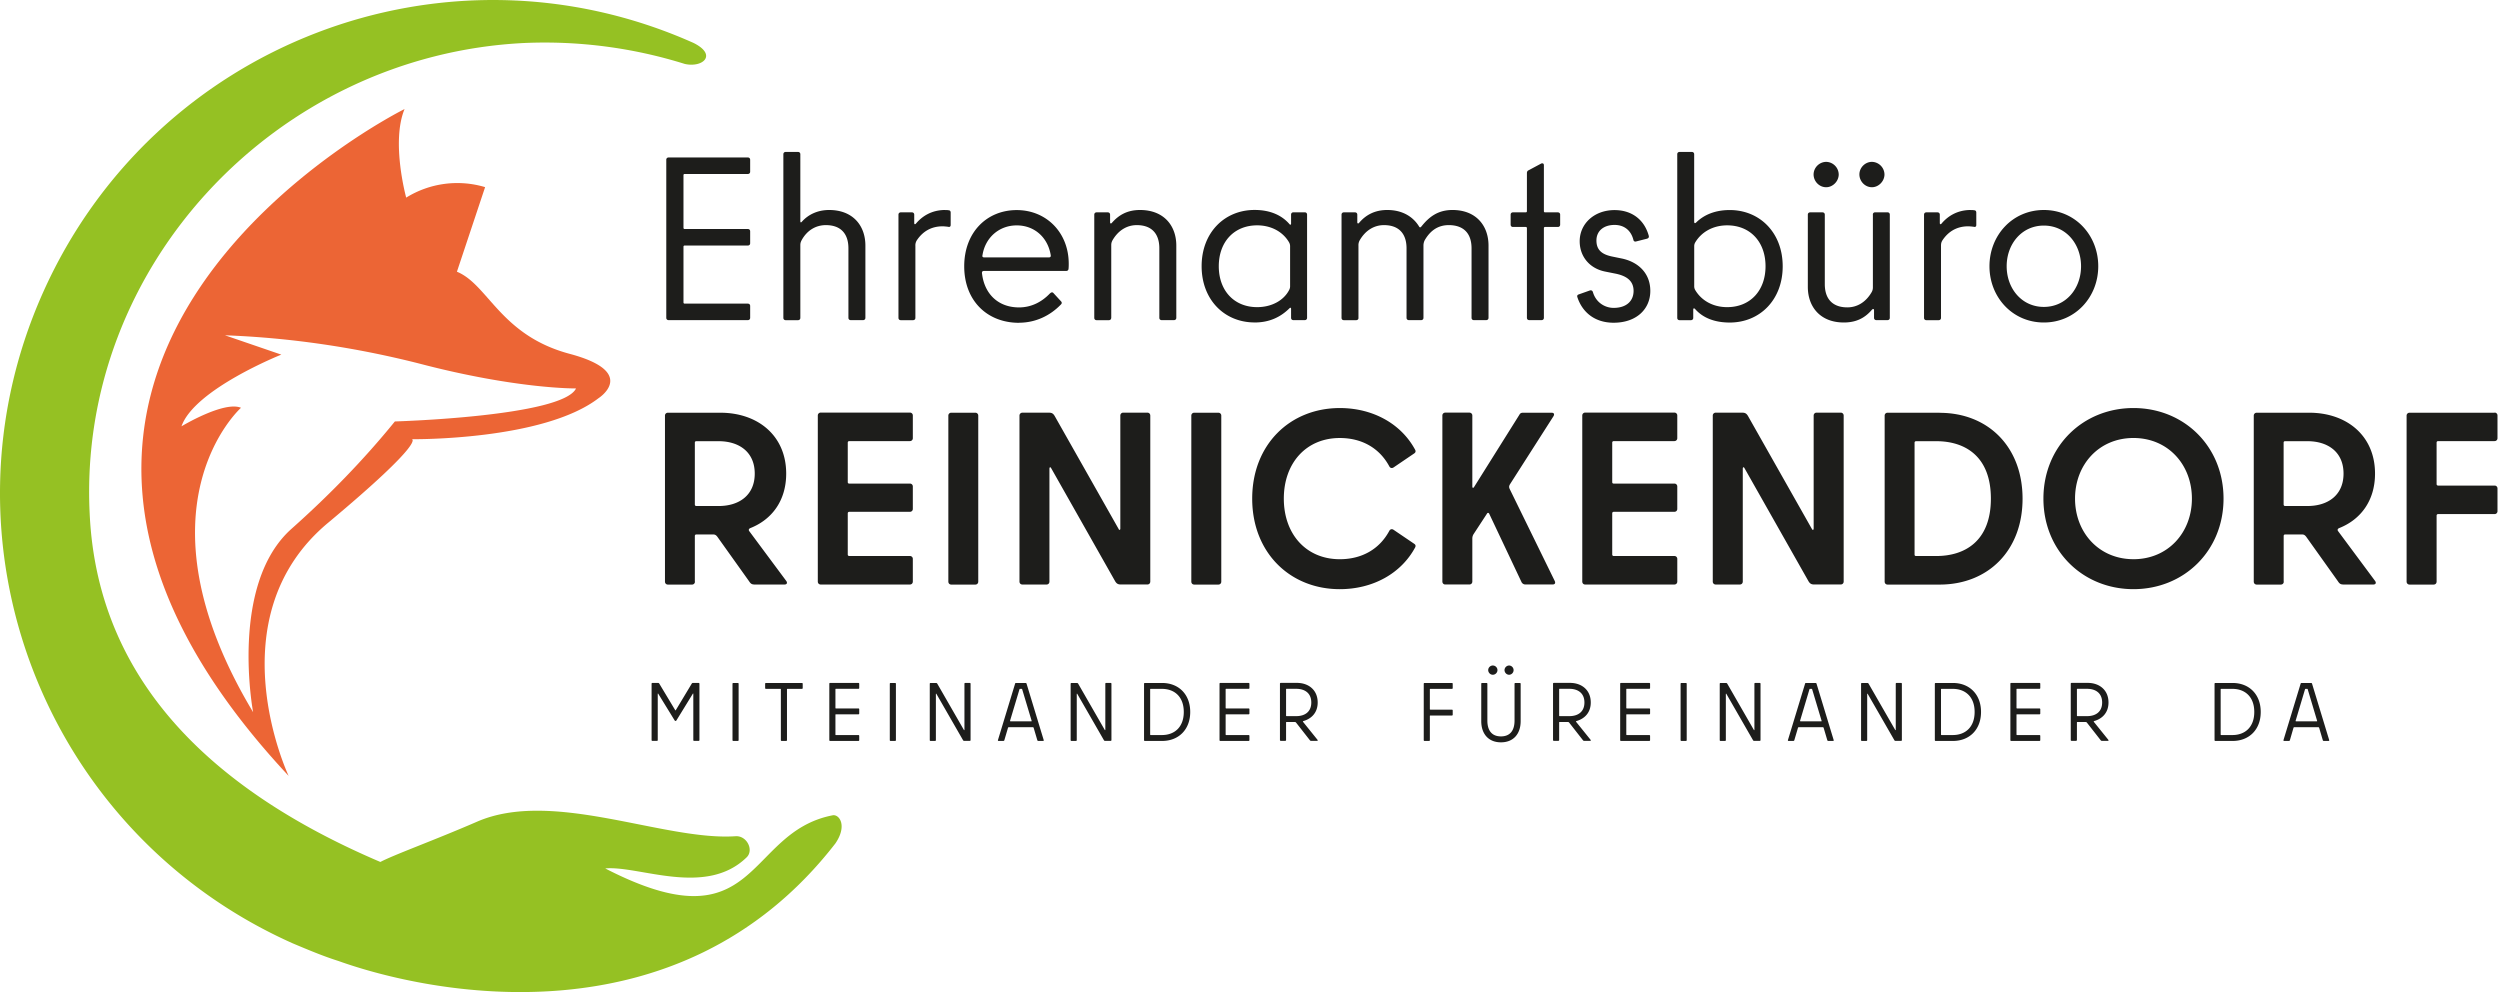 <svg xmlns="http://www.w3.org/2000/svg" width="252" height="100" viewBox="0 0 252 100"><g fill="none"><path fill="#95C123" d="M60.991 87.54c3.408-.322 10.148 2.922 14.285-1.135.729-.73 0-2.193-1.136-2.113-7.226.486-18.426-4.791-26.059-1.463-4.3 1.865-8.362 3.328-9.74 4.057-15.425-6.576-28.494-17.21-29.303-35.15C7.823 26.815 27.871 5.547 52.872 4.333a47.292 47.292 0 0 1 16.154 2.112c1.786.407 3.328-.892.893-2.112-25.081-11.204-54.388.08-65.587 25.165-11.204 25.081.08 54.388 25.165 65.587 1.543.65 3.085 1.3 4.628 1.786 8.848 3.164 34.172 8.685 50.083-11.854 1.215-1.785.406-2.92-.243-2.841C75.037 83.88 76.58 95.57 60.99 87.53v.01Z"/><path fill="#EC6535" d="M29.09 78.202s-7.548-15.99 4.058-25.568c9.904-8.278 8.362-8.362 8.362-8.362s13.232.164 18.832-4.141c0 0 4.057-2.6-2.922-4.464-6.983-1.865-8.198-6.983-11.362-8.278l2.841-8.526a9.77 9.77 0 0 0-7.955 1.057s-1.542-5.6-.164-8.928c0 0-50.896 25.245-11.69 67.214v-.004ZM24.3 41.108c-1.707-.73-6.007 1.865-6.007 1.865 1.3-3.735 10.064-7.227 10.064-7.227l-5.684-1.949c6.576.243 13.148 1.216 19.561 2.842 9.905 2.599 15.831 2.515 15.831 2.515-1.378 2.842-18.261 3.328-18.261 3.328-3.165 3.898-6.656 7.47-10.391 10.797-6.333 5.6-3.898 18.51-3.898 18.51-12.42-20.702-1.22-30.686-1.22-30.686h.004v.005Z"/><path fill="#1D1D1B" d="M67.161 16.11v15.925c0 .14.094.234.234.234h7.988c.14 0 .234-.094.234-.234V30.84c0-.14-.094-.234-.234-.234h-6.37c-.07 0-.118-.047-.118-.117v-5.623c0-.07.047-.117.117-.117h6.371c.14 0 .234-.093.234-.233v-1.197c0-.14-.094-.234-.234-.234h-6.37c-.07 0-.118-.047-.118-.117v-5.314c0-.07.047-.117.117-.117h6.371c.14 0 .234-.093.234-.234v-1.196c0-.14-.094-.234-.234-.234h-7.988c-.14 0-.234.094-.234.234v.004Zm13.513 15.925V24.73c0-.187.024-.304.117-.491.538-1.005 1.43-1.547 2.459-1.547 1.453 0 2.271.818 2.271 2.341v7.002c0 .14.094.234.234.234h1.243c.14 0 .234-.094.234-.234v-7.282c0-1.991-1.243-3.585-3.655-3.585-1.169 0-2.108.467-2.74 1.173-.093.117-.163.094-.163-.047V15.55c0-.14-.093-.234-.234-.234h-1.243c-.14 0-.234.093-.234.234v16.49c0 .14.094.234.234.234h1.243c.14 0 .234-.094.234-.234v-.005Zm14.593-10.867c-1.384 0-2.342.654-2.95 1.383-.093.094-.163.047-.163-.07v-.841c0-.14-.094-.234-.234-.234h-1.122c-.14 0-.233.094-.233.234v10.4c0 .14.093.234.233.234h1.239c.14 0 .234-.094.234-.234v-7.26a.93.93 0 0 1 .163-.583c.538-.795 1.36-1.384 2.576-1.384.163 0 .374.023.56.047.164.047.258-.024.258-.187V21.43c0-.14-.07-.234-.21-.234-.118-.024-.234-.024-.351-.024v-.004Zm7.446 11.363c1.664 0 3.136-.701 4.24-1.851.093-.094.093-.21 0-.304l-.772-.841c-.117-.117-.234-.07-.397.093-.748.771-1.781 1.36-3.067 1.36-2.084 0-3.468-1.337-3.725-3.375-.047-.233.047-.303.21-.303h8.269c.14 0 .21-.07.234-.187.023-.187.023-.374.023-.538 0-3.136-2.248-5.408-5.244-5.408-2.996 0-5.291 2.225-5.291 5.67s2.295 5.693 5.524 5.693v-.01h-.004Zm2.977-6.582h-6.44c-.211 0-.258-.07-.211-.257.28-1.734 1.664-2.972 3.445-2.972 1.78 0 3.113 1.196 3.421 2.949.047.21-.023.28-.21.28h-.005Zm6.324 6.086V24.73c0-.187.024-.304.117-.491.56-.982 1.43-1.547 2.459-1.547 1.453 0 2.271.818 2.271 2.341v7.002c0 .14.094.234.234.234h1.243c.14 0 .234-.094.234-.234v-7.282c0-1.991-1.243-3.585-3.655-3.585-1.267 0-2.132.49-2.833 1.29-.093.117-.187.07-.187-.047v-.771c0-.14-.093-.234-.233-.234h-1.127c-.14 0-.234.094-.234.234v10.4c0 .14.094.234.234.234h1.239c.14 0 .234-.094.234-.234h.004v-.005Zm14.448.472c1.547 0 2.669-.584 3.538-1.453.07-.07.14-.024.14.07v.911c0 .14.094.234.234.234h1.145c.14 0 .234-.094.234-.234v-10.4c0-.14-.093-.233-.234-.233h-1.145c-.14 0-.234.093-.234.233v.912c0 .093-.07.14-.14.07-.794-.935-1.99-1.454-3.538-1.454-3.02 0-5.338 2.272-5.338 5.67s2.318 5.67 5.338 5.67v.004Zm.257-1.547c-2.318 0-3.866-1.664-3.866-4.122 0-2.459 1.548-4.123 3.866-4.123 1.477 0 2.646.701 3.23 1.734a.8.8 0 0 1 .093.42v3.936a.8.8 0 0 1-.093.421c-.538 1.052-1.758 1.734-3.23 1.734Zm10.213 1.075v-7.282a.98.98 0 0 1 .117-.514c.56-.982 1.43-1.547 2.458-1.547 1.454 0 2.272.818 2.272 2.341v7.002c0 .14.094.234.234.234h1.238c.14 0 .234-.094.234-.234v-7.282c0-.187.047-.397.14-.561.561-.958 1.337-1.5 2.412-1.5 1.454 0 2.295.794 2.295 2.341v7.002c0 .14.094.234.234.234h1.243c.14 0 .234-.094.234-.234v-7.282c0-1.991-1.243-3.585-3.632-3.585-1.477 0-2.365.7-3.136 1.664-.094.117-.164.117-.234 0-.584-.958-1.64-1.664-3.206-1.664-1.244 0-2.155.49-2.833 1.29-.093.117-.187.07-.187-.047v-.771c0-.14-.093-.234-.234-.234h-1.121c-.14 0-.234.094-.234.234v10.4c0 .14.093.234.234.234h1.243c.14 0 .234-.094.234-.234h-.005v-.005Zm16.981-14.588v3.842c0 .07-.047.117-.117.117h-1.29c-.14 0-.234.094-.234.234v1.005c0 .14.094.234.234.234h1.29c.07 0 .117.046.117.116v9.04c0 .14.094.234.234.234h1.243c.14 0 .234-.094.234-.234v-9.04c0-.07.047-.116.117-.116h1.29c.14 0 .233-.094.233-.234V21.64c0-.14-.093-.234-.233-.234h-1.29c-.07 0-.117-.047-.117-.117v-4.636c0-.164-.117-.234-.28-.164l-1.267.678c-.117.047-.164.163-.164.28Zm8.736 15.084c2.318 0 3.702-1.384 3.702-3.207s-1.267-2.95-2.926-3.276l-.912-.187c-1.028-.21-1.593-.655-1.593-1.618 0-.962.724-1.57 1.827-1.57 1.005 0 1.664.584 1.898 1.5.023.14.14.21.28.164l1.103-.28c.14-.047.21-.14.164-.304-.467-1.664-1.757-2.576-3.445-2.576-2.061 0-3.515 1.384-3.515 3.137 0 1.547 1.005 2.762 2.599 3.066l.935.187c1.103.21 1.898.677 1.898 1.757 0 .958-.655 1.71-2.015 1.71-.865 0-1.78-.537-2.085-1.593-.046-.14-.163-.21-.303-.164l-1.122.398c-.14.046-.187.14-.14.28.49 1.5 1.734 2.576 3.655 2.576h-.005Zm8.124-16.981c0-.14-.094-.234-.234-.234H169.3c-.14 0-.233.093-.233.234v16.49c0 .14.093.234.233.234h1.145c.14 0 .234-.094.234-.234v-.818c0-.164.094-.187.21-.047.772.865 1.945 1.337 3.469 1.337 3.02 0 5.338-2.272 5.338-5.67s-2.319-5.67-5.338-5.67c-1.454 0-2.576.468-3.375 1.244-.14.14-.21.07-.21-.07V15.55Zm3.328 15.41c-1.477 0-2.623-.701-3.23-1.734a.74.74 0 0 1-.094-.374v-4.029a.74.74 0 0 1 .094-.374c.607-1.028 1.757-1.734 3.23-1.734 2.318 0 3.865 1.664 3.865 4.123 0 2.458-1.547 4.122-3.865 4.122Zm9.974-12.087c.678 0 1.267-.608 1.267-1.29a1.29 1.29 0 0 0-1.267-1.267 1.29 1.29 0 0 0-1.266 1.267c0 .682.56 1.29 1.266 1.29Zm4.614 0c.677 0 1.266-.608 1.266-1.29a1.29 1.29 0 0 0-1.266-1.267c-.683 0-1.262.584-1.262 1.267 0 .682.56 1.29 1.262 1.29Zm.098 2.767v7.306a.95.95 0 0 1-.117.49c-.561.982-1.43 1.547-2.459 1.547-1.453 0-2.271-.817-2.271-2.341V21.64c0-.14-.094-.234-.234-.234h-1.243c-.14 0-.234.094-.234.234v7.282c0 1.991 1.239 3.585 3.632 3.585 1.29 0 2.155-.49 2.832-1.29.117-.117.21-.07.21.047v.771c0 .14.094.234.234.234h1.122c.14 0 .234-.094.234-.234v-10.4c0-.14-.094-.233-.234-.233h-1.243c-.14 0-.234.093-.234.233h.005v.005Zm9.857-.472c-1.383 0-2.341.654-2.949 1.383-.093.094-.163.047-.163-.07v-.841c0-.14-.094-.234-.234-.234h-1.122c-.14 0-.234.094-.234.234v10.4c0 .14.094.234.234.234h1.243c.14 0 .234-.094.234-.234v-7.26c0-.21.023-.373.164-.583.537-.795 1.36-1.384 2.575-1.384.164 0 .374.023.561.047.164.047.257-.024.257-.187V21.43c0-.14-.07-.234-.21-.234-.117-.024-.234-.024-.35-.024h-.006v-.004Zm7.376 11.34c3.16 0 5.483-2.553 5.483-5.67 0-3.118-2.318-5.67-5.483-5.67-3.164 0-5.482 2.552-5.482 5.67 0 3.117 2.318 5.67 5.482 5.67Zm0-1.571c-2.225 0-3.748-1.851-3.748-4.1 0-2.248 1.523-4.099 3.748-4.099 2.225 0 3.749 1.851 3.749 4.1 0 2.248-1.524 4.099-3.749 4.099ZM65.768 74.682h.45c.05 0 .083-.033.083-.084v-4.642c0-.056.033-.065.056-.018l1.646 2.678c.051.075.135.075.182 0l1.645-2.678c.024-.052.056-.042.056.018v4.642c0 .051.033.084.084.084h.45c.05 0 .083-.033.083-.084v-5.675c0-.051-.032-.084-.084-.084h-.575a.137.137 0 0 0-.107.056l-1.604 2.67c-.032.055-.05.055-.084 0l-1.603-2.67a.137.137 0 0 0-.107-.056h-.575c-.052 0-.084.033-.084.084v5.675c0 .051.032.084.084.084h.004Zm8.6-5.838h-.448c-.051 0-.084.033-.084.084v5.674c0 .052.033.085.084.085h.449c.051 0 .084-.033.084-.085v-5.674c0-.051-.033-.084-.084-.084Zm6.465 0h-3.622c-.052 0-.085.033-.085.084v.425c0 .052.033.085.085.085h1.458c.023 0 .042.018.042.042v5.122c0 .052.033.085.084.085h.449c.051 0 .084-.033.084-.085V69.48c0-.024.019-.042.042-.042h1.458c.052 0 .085-.033.085-.085v-.425c0-.051-.033-.084-.085-.084h.005Zm2.762.084v5.674c0 .052.033.085.085.085h2.846c.052 0 .084-.033.084-.085v-.425c0-.051-.032-.084-.084-.084h-2.271a.042.042 0 0 1-.043-.042v-2.005c0-.024.02-.042.043-.042h2.271c.052 0 .084-.033.084-.084v-.426c0-.051-.032-.084-.084-.084h-2.271a.042.042 0 0 1-.043-.042v-1.893c0-.023.02-.042.043-.042h2.271c.052 0 .084-.033.084-.084v-.426c0-.051-.032-.084-.084-.084H83.68c-.052 0-.085.033-.085.084v.005Zm6.628-.084h-.448c-.052 0-.084.033-.084.084v5.674c0 .052.032.085.084.085h.448c.052 0 .085-.033.085-.085v-5.674c0-.051-.033-.084-.085-.084Zm6.941 4.74-2.678-4.656c-.042-.065-.075-.084-.15-.084h-.532c-.052 0-.084.033-.084.084v5.674c0 .052.032.085.084.085h.448c.052 0 .085-.033.085-.085v-4.64c0-.043.032-.052.051-.02l2.678 4.656c.033.065.075.084.15.084h.533c.051 0 .084-.033.084-.084v-5.675c0-.051-.033-.084-.084-.084H97.3c-.051 0-.084.033-.084.084v4.637c0 .042-.033.052-.052.019v.005Zm6.208-4.74h-.95c-.05 0-.093.014-.107.093l-1.72 5.656c-.018.056.01.094.066.094h.467c.052 0 .094-.024.108-.066l.369-1.253c.019-.05.042-.065.093-.065h2.403c.051 0 .075.019.093.065l.37 1.253c.018.042.056.066.107.066h.468c.056 0 .084-.033.065-.094l-1.72-5.656c-.019-.074-.056-.093-.108-.093h-.004Zm-1.561 3.814.953-3.178c.01-.024.019-.042.052-.042h.168c.032 0 .042.018.051.042l.954 3.178c.01.033-.01.051-.033.051h-2.103c-.024 0-.042-.018-.033-.051h-.01Zm9.553.926-2.678-4.656c-.042-.065-.075-.084-.15-.084h-.532c-.052 0-.084.033-.084.084v5.674c0 .052.032.085.084.085h.449c.05 0 .084-.033.084-.085v-4.64c0-.043.032-.052.051-.02l2.678 4.656c.033.065.075.084.15.084h.533c.051 0 .084-.033.084-.084v-5.675c0-.051-.033-.084-.084-.084h-.449c-.051 0-.084.033-.084.084v4.637c0 .042-.033.052-.052.019v.005Zm5.782-4.74h-1.743c-.051 0-.084.033-.084.084v5.674c0 .052.033.085.084.085h1.743c1.65 0 2.828-1.136 2.828-2.922 0-1.785-1.178-2.921-2.828-2.921Zm-1.21 5.207V69.48c0-.024.018-.042.042-.042h1.145c1.276 0 2.202.808 2.202 2.327 0 1.52-.926 2.328-2.202 2.328h-1.145s-.042-.019-.042-.042Zm6.992-5.123v5.674c0 .052.033.085.084.085h2.847c.051 0 .084-.033.084-.085v-.425c0-.051-.033-.084-.084-.084h-2.272s-.042-.019-.042-.042v-2.005c0-.024.019-.042.042-.042h2.272c.051 0 .084-.033.084-.084v-.426c0-.051-.033-.084-.084-.084h-2.272s-.042-.019-.042-.042v-1.893c0-.023.019-.042.042-.042h2.272c.051 0 .084-.033.084-.084v-.426c0-.051-.033-.084-.084-.084h-2.847c-.051 0-.084.033-.084.084v.005Zm6.708 5.67v-1.776c0-.024.018-.042.042-.042h.836c.066 0 .085.009.136.065l1.383 1.767c.043.056.075.065.14.065h.585c.065 0 .093-.042.051-.098l-1.453-1.804c-.042-.052-.024-.075.032-.094.837-.243 1.435-.869 1.435-1.87 0-1.252-.911-1.976-2.094-1.976h-1.626c-.052 0-.084.032-.084.084v5.674c0 .052.032.084.084.084h.449c.05 0 .084-.032.084-.084v.005Zm.042-5.165h.99c.819 0 1.51.402 1.51 1.379s-.691 1.374-1.51 1.374h-.99s-.042-.019-.042-.042v-2.67c0-.022.018-.041.042-.041Zm16.672-.59h-2.753c-.051 0-.084.034-.084.085v5.674c0 .057.033.085.084.085h.449c.051 0 .084-.033.084-.085v-2.435c0-.023.019-.042.042-.042h2.178c.052 0 .084-.033.084-.084v-.425c0-.052-.032-.084-.084-.084h-2.178s-.042-.02-.042-.043v-2.01c0-.023.019-.041.042-.041h2.178c.052 0 .084-.033.084-.085v-.425c0-.051-.032-.084-.084-.084Zm4.128-.826a.477.477 0 0 0 .467-.477.473.473 0 0 0-.467-.458.473.473 0 0 0-.468.458c0 .257.21.477.468.477Zm1.645 0a.468.468 0 0 0 0-.935.476.476 0 0 0-.468.458c0 .257.21.477.468.477Zm-.827 6.81c1.266 0 1.986-.86 1.986-2.136v-3.763c0-.051-.033-.084-.084-.084h-.449c-.051 0-.084.033-.084.084v3.707c0 1-.449 1.594-1.37 1.594-.92 0-1.369-.594-1.369-1.594v-3.707c0-.051-.033-.084-.084-.084h-.449c-.051 0-.084.033-.084.084v3.763c0 1.276.72 2.136 1.987 2.136Zm5.866-.23v-1.775c0-.024.018-.042.042-.042h.836c.066 0 .084.009.136.065l1.383 1.767c.042.056.075.065.14.065h.585c.065 0 .093-.042.051-.098l-1.453-1.804c-.042-.052-.024-.075.032-.094.837-.243 1.435-.869 1.435-1.87 0-1.252-.911-1.976-2.094-1.976h-1.626c-.052 0-.084.032-.084.084v5.674c0 .052.032.084.084.084h.448c.052 0 .085-.032.085-.084v.005Zm.042-5.164h.995c.818 0 1.51.402 1.51 1.379s-.692 1.374-1.51 1.374h-.995s-.042-.019-.042-.042v-2.67c0-.022.018-.041.042-.041Zm6.109-.505v5.674c0 .052.032.085.084.085h2.846c.052 0 .085-.033.085-.085v-.425c0-.051-.033-.084-.085-.084h-2.271s-.042-.019-.042-.042v-2.005c0-.024.018-.042.042-.042h2.271c.052 0 .085-.033.085-.084v-.426c0-.051-.033-.084-.085-.084h-2.271s-.042-.019-.042-.042v-1.893c0-.023.018-.042.042-.042h2.271c.052 0 .085-.033.085-.084v-.426c0-.051-.033-.084-.085-.084h-2.846c-.052 0-.084.033-.084.084v.005Zm6.623-.084h-.449c-.051 0-.084.033-.084.084v5.674c0 .052.033.085.084.085h.449c.051 0 .084-.033.084-.085v-5.674c0-.051-.033-.084-.084-.084Zm6.857 4.74-2.678-4.656c-.042-.065-.075-.084-.15-.084h-.533c-.051 0-.084.033-.084.084v5.674c0 .052.033.085.084.085h.449c.051 0 .084-.033.084-.085v-4.64c0-.043.033-.052.052-.02l2.678 4.656c.032.065.075.084.15.084h.532c.052 0 .084-.033.084-.084v-5.675c0-.051-.032-.084-.084-.084h-.449c-.05 0-.084.033-.084.084v4.637c0 .042-.032.052-.051.019v.005Zm6.207-4.74h-.949c-.051 0-.093.014-.107.093l-1.72 5.656c-.019.056.01.094.065.094h.468c.051 0 .093-.024.107-.066l.37-1.253c.018-.05.041-.065.093-.065h2.402c.052 0 .075.019.094.065l.37 1.253c.018.042.055.066.107.066h.467c.056 0 .084-.033.065-.094l-1.72-5.656c-.018-.074-.056-.093-.107-.093H183Zm-1.556 3.814.949-3.178c.009-.024.018-.042.051-.042h.168c.033 0 .042.018.052.042l.953 3.178c.01.033-.01.051-.033.051h-2.103s-.042-.018-.033-.051h-.004Zm9.596.926-2.679-4.656c-.042-.065-.074-.084-.15-.084h-.532c-.051 0-.084.033-.084.084v5.674c0 .052.033.085.084.085h.449c.051 0 .084-.033.084-.085v-4.64c0-.043.033-.052.051-.02l2.679 4.656c.032.065.074.084.15.084h.532c.051 0 .084-.033.084-.084v-5.675c0-.051-.033-.084-.084-.084h-.449c-.051 0-.084.033-.084.084v4.637c0 .042-.033.052-.051.019v.005Zm5.819-4.74h-1.743c-.052 0-.085.033-.085.084v5.674c0 .052.033.085.085.085h1.743c1.655 0 2.828-1.136 2.828-2.922 0-1.785-1.178-2.921-2.828-2.921Zm-1.206 5.207V69.48c0-.024.019-.042.042-.042h1.145c1.276 0 2.202.808 2.202 2.327 0 1.52-.926 2.328-2.202 2.328h-1.145s-.042-.019-.042-.042Zm6.993-5.123v5.674c0 .052.032.085.084.085h2.846c.052 0 .084-.033.084-.085v-.425c0-.051-.032-.084-.084-.084h-2.271s-.042-.019-.042-.042v-2.005c0-.024.018-.042.042-.042h2.271c.052 0 .084-.033.084-.084v-.426c0-.051-.032-.084-.084-.084h-2.271s-.042-.019-.042-.042v-1.893c0-.023.018-.042.042-.042h2.271c.052 0 .084-.033.084-.084v-.426c0-.051-.032-.084-.084-.084h-2.846c-.052 0-.084.033-.084.084v.005Zm6.707 5.67v-1.776c0-.024.019-.042.042-.042h.832c.065 0 .084.009.136.065l1.383 1.767c.042.056.075.065.14.065h.585c.065 0 .093-.042.051-.098l-1.454-1.804c-.042-.052-.023-.075.033-.094.837-.243 1.435-.869 1.435-1.87 0-1.252-.911-1.976-2.094-1.976h-1.627c-.051 0-.084.032-.084.084v5.674c0 .052.033.084.084.084h.45c.05 0 .083-.032.083-.084h.005v.005Zm.042-5.165h.99c.819 0 1.51.402 1.51 1.379s-.691 1.374-1.51 1.374h-.99s-.042-.019-.042-.042v-2.67c0-.022.019-.041.042-.041Zm15.658-.59h-1.743c-.052 0-.084.034-.084.085v5.674c0 .052.032.085.084.085h1.743c1.65 0 2.828-1.136 2.828-2.922 0-1.785-1.178-2.921-2.828-2.921Zm-1.21 5.208V69.48c0-.024.018-.042.042-.042h1.145c1.276 0 2.201.808 2.201 2.327 0 1.52-.925 2.328-2.201 2.328h-1.145s-.042-.019-.042-.042Zm9.114-5.207h-.953c-.052 0-.094.014-.108.093l-1.72 5.656c-.014.056.01.094.066.094h.467c.051 0 .093-.024.108-.066l.364-1.253c.019-.05.042-.065.094-.065h2.402c.051 0 .075.019.094.065l.369 1.253c.014.042.056.066.107.066h.468c.056 0 .084-.033.065-.094l-1.72-5.656c-.019-.074-.056-.093-.107-.093h.004Zm-1.56 3.814.948-3.178c.01-.024.019-.042.051-.042h.169c.032 0 .042.018.051.042l.949 3.178c.01.033-.01.051-.033.051h-2.103s-.042-.018-.033-.051ZM70.04 58.622v-4.6c0-.098.074-.15.15-.15h1.658c.225 0 .323.052.472.248l3.193 4.478c.173.271.3.323.594.323h2.968c.247 0 .322-.173.173-.37l-3.712-4.996c-.098-.122-.074-.248.098-.323 2.179-.864 3.614-2.771 3.614-5.492 0-3.86-2.894-6.137-6.628-6.137h-5.296a.286.286 0 0 0-.295.3v16.723c0 .173.122.3.295.3h2.426a.287.287 0 0 0 .299-.3h-.01v-.004Zm.15-14.149h2.252c2.029 0 3.636 1.061 3.636 3.267s-1.607 3.267-3.636 3.267H70.19c-.098 0-.15-.074-.15-.15v-6.234c0-.099.052-.15.15-.15Zm12.245-2.575v16.724c0 .173.122.299.3.299h8.978c.173 0 .3-.122.3-.3v-2.276a.287.287 0 0 0-.3-.299h-6.109a.145.145 0 0 1-.15-.15v-4.155c0-.098.076-.15.15-.15h6.11c.172 0 .299-.12.299-.294v-2.253a.287.287 0 0 0-.3-.299h-6.109c-.098 0-.15-.051-.15-.15v-3.982c0-.098.076-.15.15-.15h6.11a.29.29 0 0 0 .299-.298v-2.277a.287.287 0 0 0-.3-.299h-8.979a.29.29 0 0 0-.299.3v.009Zm15.878-.295h-2.426a.286.286 0 0 0-.294.3v16.723c0 .173.122.3.294.3h2.426c.173 0 .295-.122.295-.3V41.902a.286.286 0 0 0-.295-.299Zm14.448 11.723-6.455-11.405c-.15-.248-.294-.323-.57-.323h-2.674a.29.29 0 0 0-.299.3v16.724c0 .173.122.299.3.299h2.425c.173 0 .295-.122.295-.3v-11.38c0-.15.098-.197.173-.052l6.454 11.405c.15.247.3.322.57.322h2.674c.173 0 .295-.121.295-.3V41.894c0-.173-.122-.3-.295-.3h-2.426a.29.29 0 0 0-.299.3v11.381c0 .15-.098.197-.173.052h.005Zm10.045-11.723h-2.426a.286.286 0 0 0-.295.3v16.723c0 .173.122.3.295.3h2.426a.287.287 0 0 0 .299-.3V41.902a.287.287 0 0 0-.3-.299Zm12.246 17.785c3.342 0 6.184-1.584 7.595-4.207.075-.15.052-.27-.098-.369l-2.08-1.411c-.15-.099-.322-.075-.42.098-.991 1.855-2.772 2.87-4.997 2.87-3.389 0-5.642-2.524-5.642-6.11 0-3.584 2.253-6.108 5.642-6.108 2.225 0 4.006 1.014 4.997 2.87.098.172.27.196.42.098l2.08-1.412c.15-.098.173-.224.098-.37-1.411-2.621-4.253-4.206-7.595-4.206-5.02 0-8.83 3.683-8.83 9.129 0 5.445 3.81 9.128 8.83 9.128Zm13.359-.766v-4.329a.82.82 0 0 1 .121-.444l1.36-2.08c.052-.098.173-.098.225.024l3.239 6.852a.435.435 0 0 0 .42.271h2.72c.225 0 .323-.121.225-.346l-4.529-9.25c-.098-.196-.098-.322.023-.519l4.38-6.852c.126-.224.023-.346-.196-.346h-2.894c-.15 0-.27.052-.345.196l-4.576 7.297c-.075.121-.173.098-.173-.052v-7.151a.29.29 0 0 0-.3-.3h-2.425a.286.286 0 0 0-.295.3v16.724c0 .173.122.3.295.3h2.425c.173 0 .3-.122.3-.3v.005Zm11.082-16.724v16.724c0 .173.122.299.3.299h8.978c.173 0 .3-.122.3-.3v-2.276a.287.287 0 0 0-.3-.299h-6.109a.145.145 0 0 1-.15-.15v-4.155c0-.098.075-.15.15-.15h6.11c.172 0 .298-.12.298-.294v-2.253a.287.287 0 0 0-.299-.299h-6.109c-.098 0-.15-.051-.15-.15v-3.982c0-.098.075-.15.15-.15h6.11a.29.29 0 0 0 .298-.298v-2.277a.287.287 0 0 0-.299-.299h-8.979a.29.29 0 0 0-.299.3v.009Zm23.15 11.428L176.19 41.92c-.15-.248-.3-.323-.57-.323h-2.674a.29.29 0 0 0-.299.3v16.724a.29.29 0 0 0 .3.299h2.425c.173 0 .3-.122.3-.3V47.24c0-.15.097-.197.172-.052l6.455 11.405c.15.247.3.322.57.322h2.674a.287.287 0 0 0 .299-.3V41.894a.29.29 0 0 0-.3-.3h-2.425a.29.29 0 0 0-.3.3v11.381c0 .15-.097.197-.172.052Zm12.869-11.723h-5.245a.286.286 0 0 0-.294.3v16.723c0 .173.122.3.294.3h5.245c4.875 0 8.362-3.413 8.362-8.657s-3.487-8.657-8.362-8.657v-.009Zm-2.524 14.298V44.623c0-.099.075-.15.15-.15h2.051c2.819 0 5.492 1.458 5.492 5.787 0 4.328-2.673 5.786-5.492 5.786h-2.052c-.098 0-.15-.051-.15-.15v.005Zm22.066 3.487c5.095 0 9.078-3.86 9.078-9.128 0-5.268-3.983-9.129-9.078-9.129-5.094 0-9.077 3.86-9.077 9.129 0 5.267 3.983 9.128 9.077 9.128Zm0-3.02c-3.487 0-5.89-2.696-5.89-6.108 0-3.413 2.399-6.11 5.89-6.11 3.492 0 5.89 2.697 5.89 6.11 0 3.412-2.398 6.109-5.89 6.109Zm15.14 2.254v-4.6c0-.098.075-.15.15-.15h1.659c.224 0 .322.052.472.248l3.192 4.478c.173.271.3.323.594.323h2.968c.248 0 .322-.173.173-.37l-3.711-4.996c-.099-.122-.075-.248.098-.323 2.178-.864 3.613-2.771 3.613-5.492 0-3.86-2.893-6.137-6.628-6.137h-5.296a.29.29 0 0 0-.299.3v16.723c0 .173.122.3.3.3h2.425c.173 0 .3-.122.3-.3h-.01v-.004Zm.145-14.149h2.253c2.028 0 3.636 1.061 3.636 3.267s-1.608 3.267-3.636 3.267h-2.253c-.098 0-.15-.074-.15-.15v-6.234c0-.099.052-.15.15-.15Zm21.103-2.87h-8.558a.29.29 0 0 0-.299.3v16.723c0 .173.126.3.3.3h2.425c.173 0 .3-.122.3-.3V51.97c0-.098.074-.15.149-.15h5.688a.29.29 0 0 0 .3-.298v-2.277a.287.287 0 0 0-.3-.299h-5.688a.145.145 0 0 1-.15-.15v-4.183c0-.098.075-.15.15-.15h5.688a.29.29 0 0 0 .3-.298v-2.277a.287.287 0 0 0-.3-.299v.014h-.005Z"/></g></svg>